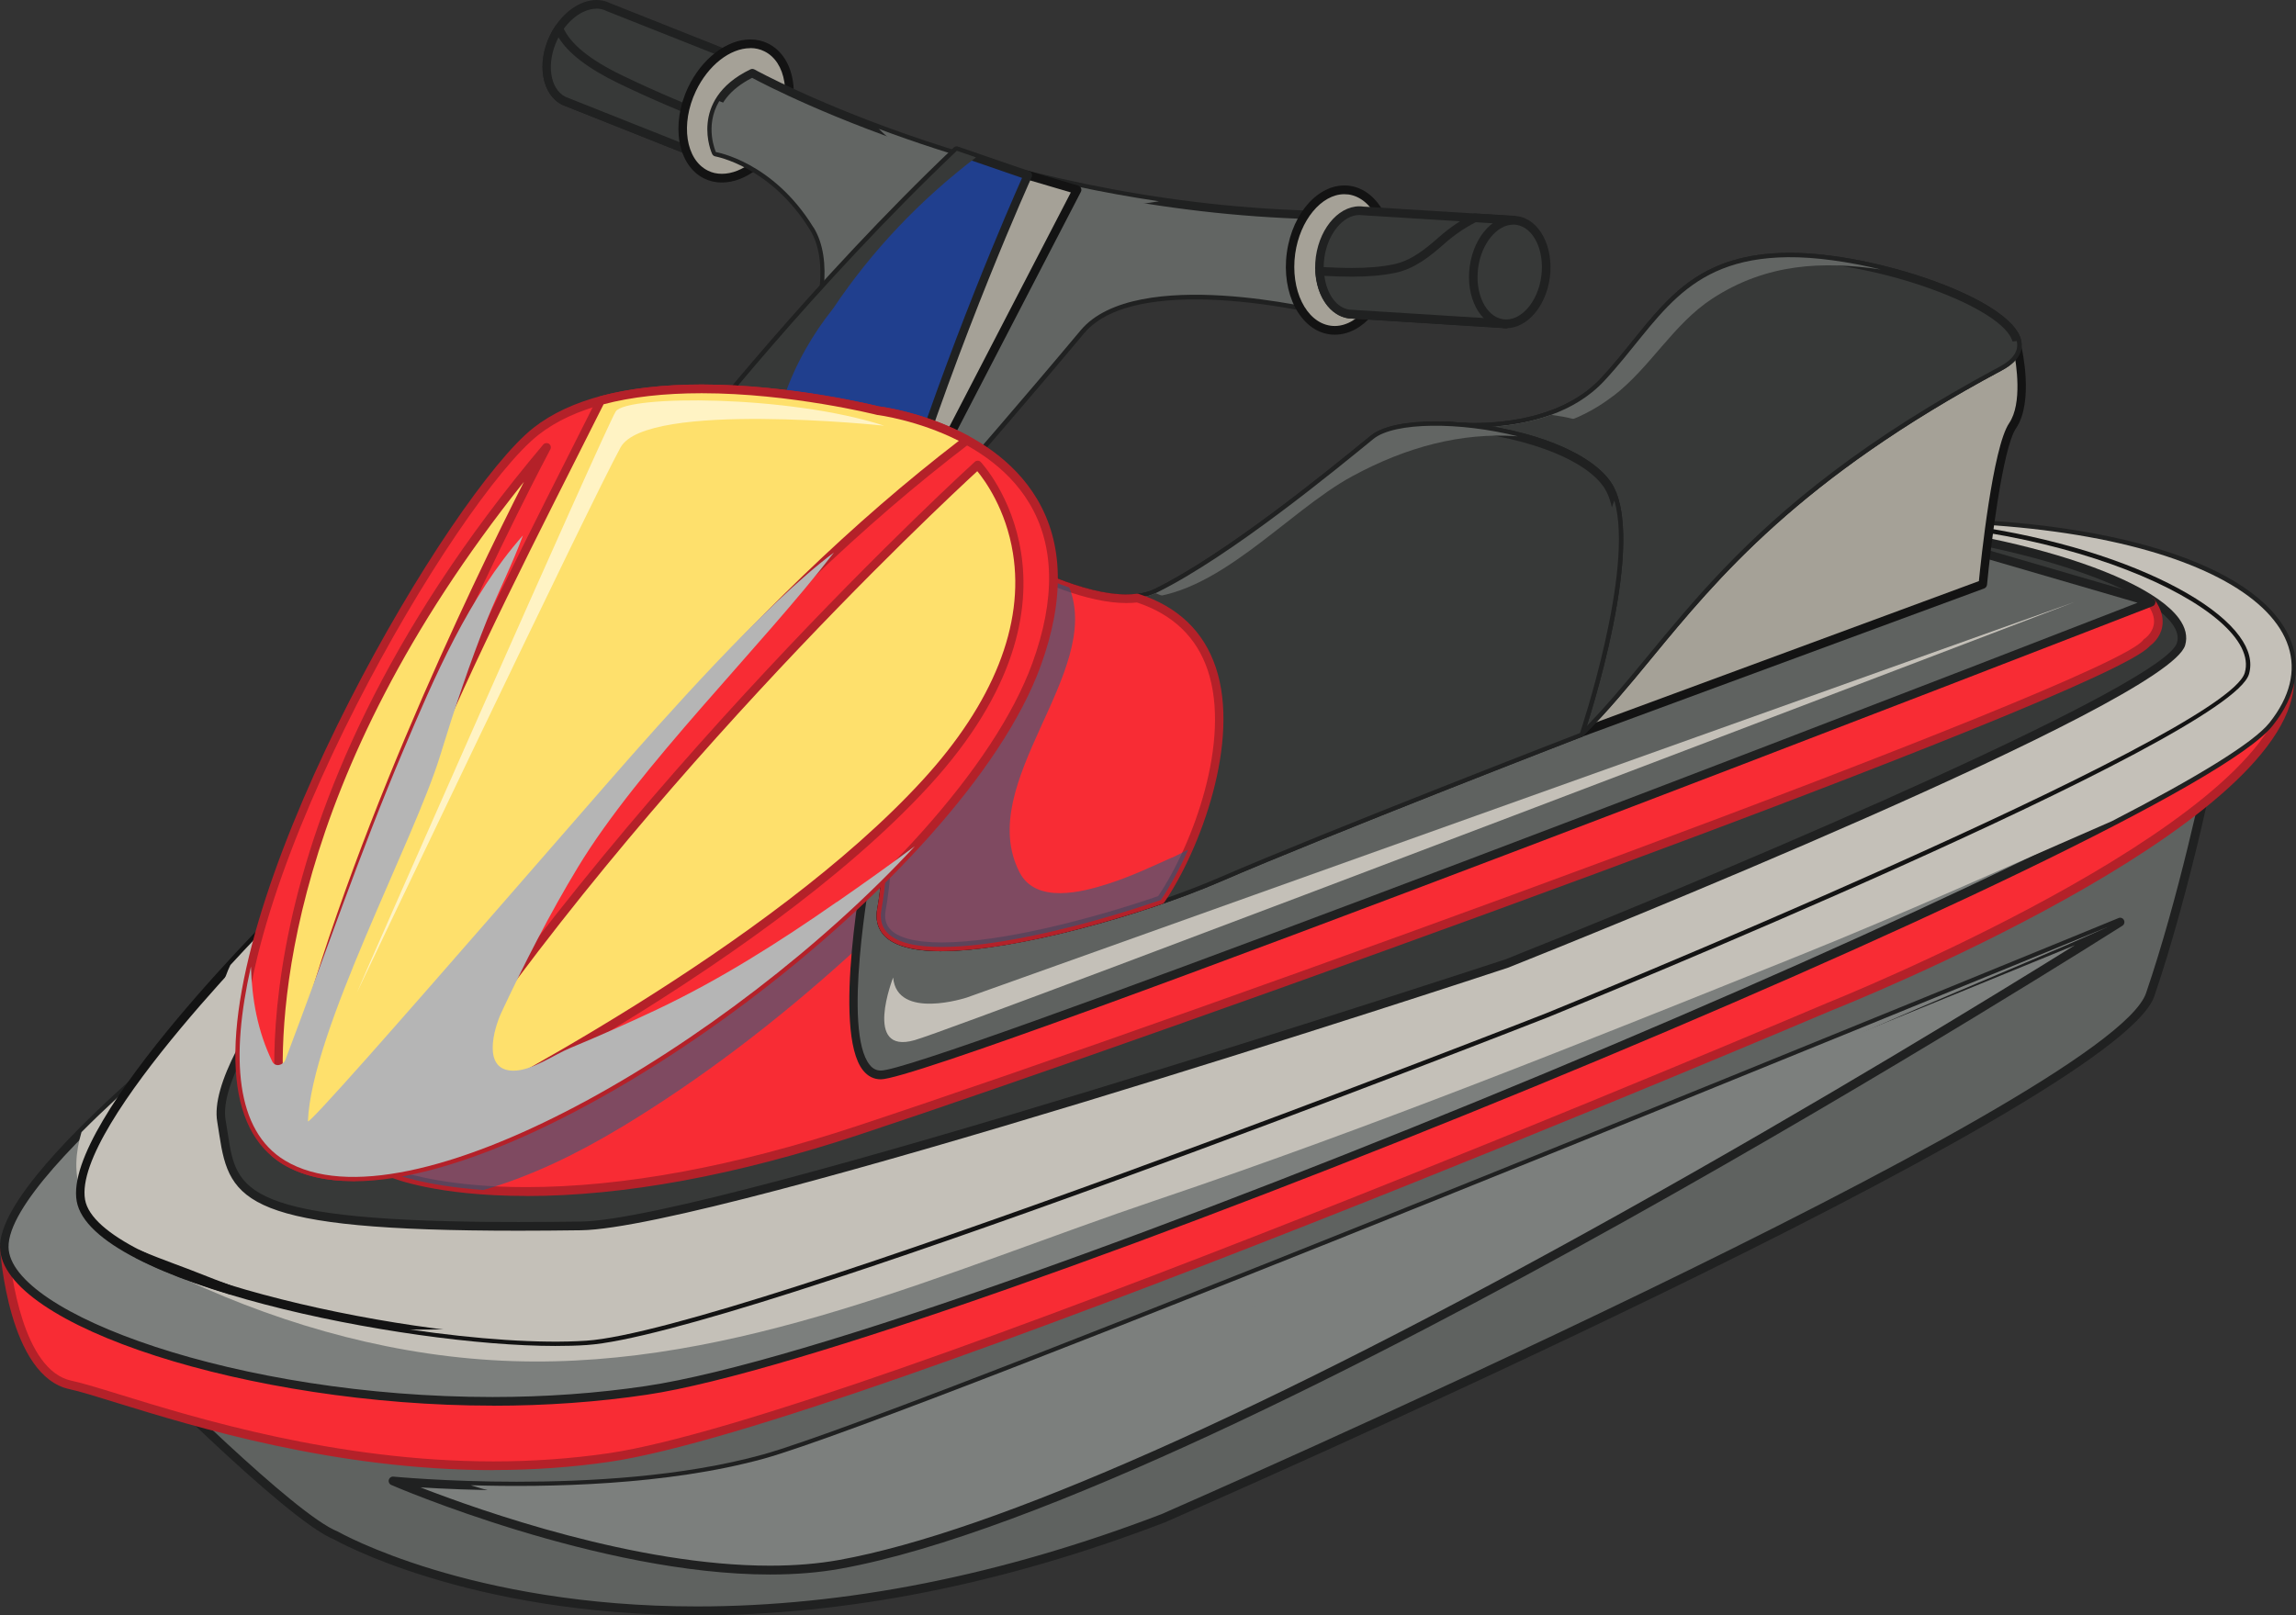 <svg width="54" height="38" viewBox="0 0 54 38" fill="none" xmlns="http://www.w3.org/2000/svg">
<rect x="0" y="0" width="54" height="38" fill="#333333" stroke="none"/>
<g clip-path="url(#clip0_46_895)">
<path d="M16.617 20.38C15.821 20.526 15.121 20.829 14.483 21.336C14.483 21.336 14.483 21.34 14.483 21.338C15.121 20.834 15.819 20.535 16.613 20.393C16.617 20.393 16.623 20.377 16.617 20.38Z" fill="#9DD338"/>
<path d="M14.306 0.166C13.884 -0.041 13.306 0.282 13.018 0.891C12.729 1.5 12.838 2.163 13.259 2.371L16.709 3.744L17.599 1.476L14.304 0.166H14.306Z" fill="#373938"/>
<path d="M16.711 3.846C16.698 3.846 16.685 3.846 16.675 3.84L13.225 2.467C12.746 2.231 12.617 1.504 12.928 0.847C13.167 0.341 13.61 0 14.03 0C14.143 0 14.25 0.024 14.348 0.074L17.635 1.38C17.661 1.391 17.68 1.41 17.691 1.434C17.702 1.46 17.702 1.489 17.691 1.513L16.801 3.781C16.786 3.82 16.747 3.844 16.707 3.844L16.711 3.846ZM14.03 0.205C13.685 0.205 13.315 0.498 13.107 0.934C12.844 1.491 12.932 2.093 13.302 2.277L16.653 3.608L17.468 1.53L14.267 0.26C14.188 0.22 14.111 0.203 14.027 0.203L14.03 0.205Z" fill="#202121"/>
<g style="mix-blend-mode:multiply">
<path d="M14.588 1.866C14.013 1.589 13.351 1.183 13.144 0.67C13.097 0.74 13.054 0.814 13.018 0.893C12.729 1.502 12.838 2.165 13.259 2.373L16.709 3.746L17.036 2.912C16.204 2.6 15.384 2.253 14.588 1.869V1.866Z" fill="#373938"/>
<path d="M16.711 3.846C16.698 3.846 16.685 3.846 16.675 3.84L13.225 2.467C12.746 2.231 12.617 1.504 12.928 0.847C12.966 0.766 13.011 0.688 13.062 0.611C13.084 0.581 13.118 0.563 13.156 0.568C13.193 0.572 13.225 0.596 13.24 0.631C13.396 1.019 13.865 1.404 14.635 1.775C15.403 2.146 16.223 2.495 17.075 2.814C17.1 2.825 17.12 2.842 17.133 2.868C17.143 2.895 17.143 2.923 17.133 2.949L16.805 3.783C16.79 3.822 16.752 3.846 16.711 3.846ZM13.135 0.88C13.124 0.899 13.116 0.917 13.107 0.936C12.844 1.493 12.932 2.096 13.302 2.279L16.653 3.611L16.904 2.969C16.082 2.657 15.288 2.318 14.543 1.958C13.835 1.615 13.362 1.253 13.135 0.878V0.88Z" fill="#202121"/>
</g>
<path d="M17.923 2.988C17.634 3.597 17.058 3.923 16.634 3.713C16.213 3.504 16.104 2.842 16.393 2.233C16.681 1.624 17.257 1.299 17.681 1.508C18.102 1.716 18.212 2.379 17.923 2.988Z" fill="#A5A197"/>
<path d="M16.91 3.879C16.797 3.879 16.69 3.855 16.591 3.805C16.118 3.571 15.99 2.847 16.302 2.187C16.542 1.681 16.985 1.34 17.405 1.34C17.518 1.34 17.625 1.364 17.723 1.412C18.194 1.646 18.325 2.371 18.012 3.03C17.773 3.536 17.33 3.877 16.91 3.877V3.879ZM17.405 1.548C17.06 1.548 16.69 1.84 16.484 2.279C16.221 2.836 16.307 3.438 16.679 3.621C16.75 3.656 16.829 3.674 16.91 3.674C17.255 3.674 17.625 3.381 17.832 2.945C18.096 2.388 18.008 1.786 17.638 1.602C17.567 1.567 17.488 1.55 17.407 1.55L17.405 1.548Z" fill="#131313"/>
<path d="M18.35 3.122C17.958 3.949 17.177 4.388 16.604 4.106C16.03 3.822 15.885 2.925 16.274 2.098C16.666 1.273 17.449 0.832 18.02 1.115C18.594 1.399 18.739 2.296 18.348 3.122H18.35Z" fill="#A5A197"/>
<path d="M16.976 4.294C16.828 4.294 16.687 4.261 16.559 4.198C15.936 3.89 15.769 2.927 16.184 2.054C16.505 1.38 17.092 0.928 17.648 0.928C17.796 0.928 17.937 0.96 18.065 1.024C18.373 1.177 18.579 1.487 18.647 1.899C18.712 2.299 18.639 2.75 18.442 3.167C18.123 3.842 17.535 4.294 16.978 4.294H16.976ZM17.648 1.133C17.169 1.133 16.653 1.539 16.366 2.144C16 2.916 16.126 3.755 16.649 4.014C16.749 4.065 16.86 4.089 16.978 4.089C17.457 4.089 17.973 3.683 18.26 3.078C18.44 2.698 18.508 2.29 18.448 1.932C18.393 1.587 18.226 1.329 17.977 1.207C17.877 1.157 17.766 1.131 17.648 1.131V1.133Z" fill="#131313"/>
<path d="M18.102 10.238C18.102 10.238 20.09 6.902 19.133 5.346C18.179 3.792 16.839 3.573 16.839 3.573C16.839 3.573 16.291 2.395 17.693 1.718C17.693 1.718 23.803 5.141 31.888 5.062C31.888 5.062 31.982 6.523 31.126 7.306C31.126 7.306 26.717 6.215 25.419 7.771C24.119 9.328 22.527 11.157 22.527 11.157L18.102 10.238Z" fill="#626563"/>
<path d="M22.527 11.262C22.527 11.262 22.515 11.262 22.508 11.262L18.083 10.343C18.051 10.336 18.023 10.314 18.01 10.284C17.997 10.253 17.999 10.218 18.017 10.19C18.036 10.157 19.962 6.889 19.05 5.407C18.132 3.914 16.837 3.683 16.825 3.68C16.792 3.674 16.765 3.654 16.75 3.624C16.743 3.611 16.602 3.298 16.643 2.895C16.679 2.521 16.884 2 17.651 1.631C17.678 1.618 17.713 1.618 17.742 1.633C17.802 1.666 23.788 4.966 31.62 4.966C31.708 4.966 31.798 4.966 31.888 4.966C31.95 4.966 31.986 5.008 31.988 5.062C31.993 5.123 32.074 6.581 31.192 7.389C31.167 7.411 31.134 7.42 31.1 7.413C31.085 7.409 29.592 7.044 28.113 7.044C26.818 7.044 25.936 7.313 25.494 7.845C24.209 9.384 22.617 11.216 22.602 11.233C22.583 11.255 22.555 11.268 22.527 11.268V11.262ZM18.26 10.166L22.491 11.043C22.741 10.755 24.169 9.107 25.342 7.703C25.825 7.125 26.758 6.83 28.113 6.83C29.467 6.83 30.814 7.127 31.096 7.193C31.744 6.56 31.791 5.49 31.789 5.165C31.734 5.165 31.676 5.165 31.618 5.165C24.096 5.165 18.265 2.141 17.689 1.831C17.171 2.096 16.884 2.458 16.84 2.91C16.814 3.174 16.878 3.392 16.91 3.484C17.182 3.545 18.348 3.879 19.217 5.294C20.099 6.73 18.616 9.533 18.258 10.168L18.26 10.166Z" fill="#202121"/>
<g style="mix-blend-mode:multiply">
<path d="M19.133 5.348C20.088 6.902 18.102 10.24 18.102 10.24L18.478 10.319C18.733 9.771 18.958 9.207 19.146 8.629C19.454 7.684 19.831 6.64 19.765 5.632C19.683 4.392 19.05 3.641 18.033 3.026C17.774 2.868 17.321 2.521 16.916 2.379C16.561 2.971 16.837 3.578 16.837 3.578C16.837 3.578 18.177 3.796 19.131 5.35L19.133 5.348Z" fill="#626563"/>
</g>
<g style="mix-blend-mode:multiply">
<path d="M27.256 4.735C24.592 4.34 22.326 3.652 20.668 3.032C21.988 4.311 23.773 4.953 25.634 4.907C26.184 4.894 26.724 4.824 27.259 4.735H27.256Z" fill="#626563"/>
</g>
<g style="mix-blend-mode:multiply">
<path d="M25.254 7.212C23.769 8.175 22.677 9.537 21.682 10.982L22.525 11.157C22.525 11.157 24.117 9.325 25.416 7.771C26.718 6.215 31.124 7.306 31.124 7.306C31.552 6.913 31.744 6.35 31.826 5.887C29.549 5.678 27.15 5.983 25.252 7.212H25.254Z" fill="#626563"/>
</g>
<path d="M32.645 6.282C32.521 7.19 31.907 7.854 31.278 7.762C30.649 7.671 30.238 6.861 30.364 5.953C30.49 5.045 31.102 4.381 31.732 4.473C32.363 4.564 32.772 5.374 32.645 6.282Z" fill="#A5A197"/>
<path d="M31.393 7.874C31.351 7.874 31.308 7.872 31.265 7.865C30.58 7.767 30.131 6.902 30.266 5.94C30.398 4.981 31.053 4.274 31.749 4.372C32.433 4.471 32.881 5.335 32.748 6.298C32.624 7.197 32.042 7.874 31.395 7.874H31.393ZM31.616 4.569C31.079 4.569 30.572 5.184 30.462 5.968C30.345 6.819 30.717 7.579 31.291 7.662C31.866 7.745 32.429 7.103 32.545 6.269C32.662 5.418 32.29 4.658 31.716 4.575C31.682 4.571 31.648 4.569 31.614 4.569H31.616Z" fill="#131313"/>
<path d="M32.059 4.962C31.594 4.896 31.141 5.383 31.049 6.053C30.957 6.723 31.259 7.321 31.723 7.387L35.421 7.618L35.59 5.18L32.059 4.962Z" fill="#373938"/>
<path d="M35.421 7.721H35.414L31.716 7.49C31.19 7.415 30.85 6.765 30.948 6.04C31.049 5.32 31.545 4.785 32.072 4.861L35.594 5.08C35.62 5.08 35.645 5.093 35.665 5.115C35.682 5.134 35.69 5.163 35.69 5.189L35.521 7.627C35.517 7.682 35.474 7.723 35.421 7.723V7.721ZM31.973 5.058C31.588 5.058 31.226 5.501 31.147 6.066C31.064 6.68 31.327 7.225 31.736 7.284L35.324 7.509L35.478 5.276L32.05 5.064C32.018 5.06 31.994 5.058 31.971 5.058H31.973Z" fill="#202121"/>
<g style="mix-blend-mode:multiply">
<path d="M33.906 5.658C33.578 5.948 33.227 6.232 32.793 6.322C32.209 6.44 31.624 6.413 31.04 6.385C31.068 6.909 31.34 7.332 31.725 7.387L35.423 7.618L35.592 5.18L34.693 5.123C34.423 5.259 34.164 5.431 33.91 5.656L33.906 5.658Z" fill="#373938"/>
<path d="M35.421 7.721H35.414L31.716 7.49C31.286 7.428 30.97 6.977 30.938 6.389C30.938 6.361 30.946 6.333 30.968 6.311C30.987 6.291 31.017 6.276 31.044 6.28C31.314 6.293 31.556 6.304 31.798 6.304C32.174 6.304 32.485 6.278 32.774 6.219C33.187 6.136 33.527 5.857 33.841 5.58C34.094 5.357 34.357 5.178 34.646 5.032C34.661 5.023 34.68 5.019 34.697 5.021L35.596 5.077C35.622 5.077 35.648 5.091 35.667 5.112C35.684 5.132 35.693 5.16 35.693 5.187L35.523 7.625C35.519 7.679 35.476 7.721 35.423 7.721H35.421ZM31.149 6.492C31.205 6.922 31.436 7.243 31.736 7.284L35.324 7.509L35.478 5.276L34.708 5.228C34.443 5.363 34.201 5.529 33.97 5.734C33.636 6.029 33.27 6.326 32.81 6.42C32.508 6.481 32.185 6.509 31.796 6.509C31.584 6.509 31.374 6.501 31.149 6.49V6.492Z" fill="#202121"/>
</g>
<path d="M36.349 6.52C36.258 7.19 35.804 7.679 35.342 7.612C34.875 7.544 34.575 6.948 34.667 6.278C34.762 5.608 35.213 5.119 35.678 5.187C36.144 5.254 36.444 5.85 36.352 6.52H36.349Z" fill="#373938"/>
<path d="M35.425 7.721C35.393 7.721 35.359 7.721 35.327 7.714C34.807 7.64 34.466 6.99 34.567 6.265C34.667 5.542 35.164 5.01 35.69 5.086C36.208 5.16 36.548 5.811 36.45 6.536C36.356 7.212 35.917 7.721 35.427 7.721H35.425ZM35.59 5.285C35.207 5.285 34.845 5.728 34.766 6.293C34.682 6.907 34.946 7.452 35.354 7.511C35.763 7.57 36.168 7.108 36.249 6.507C36.332 5.894 36.069 5.348 35.66 5.289C35.637 5.285 35.613 5.285 35.59 5.285Z" fill="#202121"/>
<path d="M22.645 5.18L24.177 4.124L25.331 4.466L21.547 11.764L21.376 8.671L22.645 5.18Z" fill="#A5A197"/>
<path d="M21.547 11.866C21.547 11.866 21.532 11.866 21.526 11.864C21.481 11.855 21.449 11.816 21.447 11.77L21.273 8.677C21.273 8.664 21.273 8.649 21.28 8.636L22.551 5.145C22.557 5.125 22.572 5.108 22.59 5.095L24.12 4.038C24.145 4.021 24.175 4.017 24.205 4.025L25.361 4.368C25.391 4.377 25.414 4.399 25.425 4.427C25.436 4.455 25.436 4.488 25.421 4.514L21.637 11.812C21.62 11.847 21.586 11.866 21.547 11.866ZM21.477 8.686L21.629 11.388L25.185 4.527L24.195 4.235L22.729 5.246L21.477 8.684V8.686Z" fill="#131313"/>
<path d="M16.36 10.29C16.36 10.29 19.152 6.73 22.504 3.547L24.177 4.123C24.177 4.123 22.51 7.795 21.181 12.034L16.36 10.288V10.29Z" fill="#203F8E"/>
<path d="M21.181 12.137C21.171 12.137 21.158 12.137 21.147 12.13L16.326 10.384C16.296 10.373 16.272 10.347 16.262 10.316C16.253 10.284 16.262 10.251 16.279 10.225C16.307 10.19 19.114 6.623 22.431 3.471C22.459 3.445 22.497 3.436 22.532 3.449L24.205 4.025C24.233 4.034 24.254 4.056 24.265 4.082C24.276 4.108 24.276 4.139 24.265 4.165C24.248 4.202 22.585 7.88 21.273 12.065C21.265 12.091 21.248 12.113 21.222 12.126C21.207 12.133 21.192 12.137 21.177 12.137H21.181ZM16.527 10.242L21.115 11.903C22.303 8.14 23.76 4.809 24.038 4.185L22.527 3.665C19.57 6.479 17.028 9.616 16.527 10.242Z" fill="#202121"/>
<g style="mix-blend-mode:screen">
<path d="M18.438 9.347C18.712 8.548 19.118 7.856 19.593 7.26C20.503 5.9 21.639 4.704 22.955 3.702L22.504 3.547C19.155 6.728 16.36 10.29 16.36 10.29L18.17 9.98C18.254 9.766 18.344 9.557 18.438 9.349V9.347Z" fill="#373938"/>
</g>
<path d="M2.789 31.624C2.789 31.624 6.76 35.673 7.907 36.127C7.907 36.127 15.228 40.368 27.355 35.717C27.355 35.717 49.686 25.981 50.57 23.399C51.454 20.814 52.098 17.518 52.098 17.518L2.789 31.624Z" fill="#5F6260"/>
<path d="M16.392 38C10.997 38 7.89 36.236 7.858 36.217C6.717 35.767 2.88 31.864 2.718 31.698C2.692 31.672 2.681 31.635 2.692 31.6C2.701 31.565 2.728 31.536 2.763 31.528L52.074 17.422C52.108 17.413 52.145 17.422 52.17 17.446C52.196 17.47 52.207 17.507 52.2 17.542C52.194 17.575 51.543 20.875 50.668 23.436C49.78 26.031 28.312 35.415 27.398 35.815C23.613 37.267 19.91 38.002 16.394 38.002L16.392 38ZM2.981 31.676C3.657 32.359 6.94 35.636 7.944 36.031C7.986 36.055 11.055 37.793 16.39 37.793C19.883 37.793 23.559 37.061 27.319 35.621C27.537 35.525 49.613 25.876 50.473 23.364C51.233 21.144 51.824 18.36 51.965 17.662L2.981 31.676Z" fill="#202121"/>
<path d="M2.519 29.059L0.101 29.34C0.101 29.34 0.287 32.292 1.658 32.582C3.03 32.872 8.476 35.154 14.329 34.289C20.182 33.425 43.024 23.682 43.024 23.682C43.024 23.682 53.628 19.463 53.85 16.09L2.519 29.059Z" fill="#F82C34"/>
<path d="M11.605 34.586C7.873 34.586 4.549 33.558 2.763 33.008C2.27 32.855 1.883 32.735 1.637 32.682C0.207 32.379 0.008 29.471 -0 29.347C-0.004 29.292 0.036 29.244 0.09 29.238L2.508 28.956L53.827 15.992C53.859 15.983 53.891 15.992 53.916 16.014C53.94 16.036 53.955 16.066 53.953 16.099C53.728 19.498 43.497 23.606 43.062 23.778C42.836 23.874 20.143 33.534 14.346 34.389C13.469 34.518 12.549 34.584 11.609 34.584L11.605 34.586ZM0.21 29.432C0.257 29.936 0.535 32.239 1.68 32.482C1.934 32.536 2.326 32.656 2.822 32.809C4.599 33.357 7.903 34.379 11.605 34.381C12.534 34.381 13.445 34.315 14.314 34.189C20.088 33.337 42.756 23.687 42.983 23.591C43.09 23.549 53.234 19.476 53.732 16.228L2.542 29.159L0.21 29.432Z" fill="#B42129"/>
<path d="M7.32 22.113C7.32 22.113 0.068 27.371 0.1 29.34C0.132 31.309 8.014 33.776 15.204 32.709C22.394 31.639 51.4 19.485 53.373 17.007C55.346 14.529 51.639 12.176 44.361 12.294C37.083 12.412 7.318 22.113 7.318 22.113H7.32Z" fill="#7C7F7D"/>
<path d="M11.585 33.069C5.876 33.069 0.03 31.187 -0 29.343C-0.032 27.341 6.963 22.246 7.261 22.03C7.269 22.023 7.278 22.019 7.288 22.015C7.363 21.991 14.828 19.561 23.084 17.149C30.708 14.92 40.591 12.253 44.361 12.191C44.537 12.189 44.712 12.187 44.883 12.187C49.604 12.187 53.032 13.252 53.833 14.966C54.145 15.638 54.015 16.365 53.45 17.073C51.329 19.738 22.029 31.798 15.219 32.811C14.061 32.984 12.839 33.071 11.585 33.071V33.069ZM7.365 22.207C7.023 22.456 0.171 27.483 0.201 29.34C0.226 30.895 5.591 32.866 11.585 32.866C12.829 32.866 14.042 32.779 15.189 32.608C22.662 31.497 51.406 19.314 53.293 16.944C53.811 16.293 53.931 15.658 53.649 15.056C52.893 13.44 49.452 12.395 44.881 12.395C44.71 12.395 44.537 12.395 44.363 12.399C37.248 12.515 8.174 21.945 7.365 22.209V22.207Z" fill="#202121"/>
<g style="mix-blend-mode:multiply">
<path d="M1.913 28.066C2.328 29.157 3.4 29.65 4.376 30.107C6.777 31.224 9.401 31.934 12.048 32.021C17.338 32.198 22.279 29.893 27.199 28.232C32.307 26.507 37.325 24.488 42.329 22.475C44.802 21.48 47.227 20.38 49.673 19.317C51.655 18.295 52.998 17.476 53.373 17.007C55.346 14.529 51.64 12.176 44.362 12.294C37.084 12.412 7.319 22.113 7.319 22.113C7.319 22.113 4.055 24.479 1.917 26.634C1.774 27.118 1.738 27.609 1.911 28.066H1.913Z" fill="#C4C0B8"/>
</g>
<path d="M6.961 21.1C6.961 21.1 1.569 26.359 1.903 28.242C2.236 30.126 10.246 31.774 13.79 31.541C17.332 31.305 36.354 23.842 36.354 23.842C36.354 23.842 52.357 17.332 52.795 15.828C53.236 14.324 48.291 12.05 42.746 12.29L6.961 21.1Z" fill="#C4C0B8"/>
<path d="M13.056 31.665C9.506 31.665 2.149 30.194 1.804 28.26C1.464 26.346 6.67 21.242 6.891 21.026C6.904 21.013 6.919 21.004 6.936 21L42.72 12.189C43.009 12.174 43.285 12.17 43.559 12.17C47.925 12.17 51.687 13.621 52.671 14.968C52.9 15.28 52.975 15.579 52.894 15.859C52.444 17.393 37.047 23.671 36.392 23.938C35.613 24.243 17.315 31.41 13.799 31.643C13.572 31.659 13.323 31.665 13.058 31.665H13.056ZM7.011 21.194C6.658 21.543 1.691 26.472 2.001 28.225C2.292 29.862 9.206 31.46 13.054 31.46C13.315 31.46 13.559 31.453 13.781 31.438C17.267 31.207 36.125 23.822 36.315 23.746C40.754 21.94 52.348 16.994 52.697 15.8C52.759 15.586 52.697 15.348 52.506 15.09C51.548 13.778 47.724 12.375 43.557 12.375C43.287 12.375 43.014 12.381 42.746 12.392L7.011 21.194Z" fill="#131313"/>
<g style="mix-blend-mode:multiply">
<path d="M42.746 12.29L6.961 21.1C6.961 21.1 6.28 21.766 5.418 22.704C5.236 23.032 3.252 28.367 6.623 28.932C8.538 29.253 10.644 29.563 12.574 29.476C13.65 29.426 14.71 29.268 15.775 29.133C16.888 28.991 19.405 28.511 19.259 28.659C18.765 29.159 18.136 29.299 17.511 29.559C16.689 29.897 15.859 30.209 15.007 30.458C13.276 30.962 11.525 31.309 9.715 31.279C9.689 31.279 9.664 31.277 9.636 31.277C11.207 31.508 12.707 31.613 13.79 31.541C17.331 31.305 36.353 23.842 36.353 23.842C36.353 23.842 52.356 17.332 52.795 15.828C53.236 14.324 48.29 12.05 42.746 12.29Z" fill="#C4C0B8"/>
</g>
<g style="mix-blend-mode:multiply">
<path d="M5.431 30.351C5.16 30.251 4.888 30.146 4.616 30.039C4.169 29.86 3.696 29.705 3.253 29.509C3.846 29.814 4.595 30.098 5.431 30.353V30.351Z" fill="#C4C0B8"/>
<path d="M5.431 30.454C5.431 30.454 5.412 30.454 5.403 30.449C4.52 30.181 3.781 29.895 3.208 29.598C3.159 29.574 3.139 29.513 3.163 29.463C3.186 29.413 3.244 29.391 3.293 29.413C3.561 29.53 3.841 29.635 4.115 29.738C4.297 29.805 4.477 29.873 4.654 29.943C4.926 30.052 5.196 30.155 5.468 30.255C5.519 30.275 5.547 30.331 5.53 30.384C5.515 30.427 5.476 30.454 5.433 30.454H5.431Z" fill="#131313"/>
</g>
<path d="M9.033 20.203C9.033 20.203 4.909 24.682 5.208 26.374C5.51 28.066 5.031 28.963 13.668 28.838C16.856 28.793 35.44 22.665 35.44 22.665C35.44 22.665 50.901 16.501 51.297 15.149C51.693 13.798 46.163 12.072 41.181 12.288L9.033 20.203Z" fill="#373938"/>
<path d="M12.198 28.954C5.773 28.954 5.399 28.269 5.161 26.717C5.144 26.612 5.129 26.505 5.11 26.393C4.804 24.671 8.791 20.319 8.96 20.135C8.973 20.12 8.99 20.111 9.009 20.107L41.16 12.189C41.462 12.174 41.755 12.168 42.046 12.168C45.951 12.168 50.336 13.305 51.248 14.551C51.404 14.765 51.453 14.977 51.393 15.18C50.995 16.54 37.062 22.13 35.476 22.763C34.712 23.017 16.837 28.899 13.668 28.943C13.143 28.95 12.655 28.954 12.198 28.954ZM9.086 20.297C8.774 20.639 5.031 24.793 5.307 26.356C5.326 26.47 5.343 26.579 5.36 26.684C5.564 28.015 5.675 28.749 12.198 28.749C12.655 28.749 13.143 28.744 13.666 28.738C16.803 28.694 35.224 22.63 35.408 22.569C41.599 20.1 50.92 16.077 51.201 15.121C51.241 14.981 51.205 14.835 51.087 14.674C50.31 13.608 46.191 12.373 42.046 12.373C41.755 12.373 41.468 12.379 41.188 12.39L9.086 20.297Z" fill="#202121"/>
<path d="M9.938 23.842L9.24 27.607C9.24 27.607 12.718 29.061 20.18 26.592C27.642 24.123 49.731 16.173 50.484 15.123C50.484 15.123 51.025 14.78 50.591 14.165L24.774 23.763C24.774 23.763 21.064 25.346 21.95 21.919C22.902 18.238 23.595 17.214 23.595 17.214L9.936 23.844L9.938 23.842Z" fill="#F82C34"/>
<path d="M12.373 28.136C10.263 28.136 9.247 27.721 9.204 27.703C9.159 27.686 9.133 27.638 9.144 27.59L9.842 23.824C9.848 23.791 9.867 23.765 9.897 23.75L23.557 17.12C23.597 17.101 23.647 17.112 23.677 17.147C23.706 17.182 23.709 17.234 23.683 17.271C23.677 17.282 22.985 18.334 22.052 21.945C21.849 22.726 21.877 23.296 22.134 23.637C22.328 23.896 22.664 24.027 23.133 24.027C23.895 24.027 24.732 23.674 24.74 23.671L50.561 14.071C50.602 14.056 50.651 14.071 50.677 14.108C50.833 14.331 50.893 14.547 50.852 14.754C50.803 15.01 50.612 15.162 50.557 15.202C49.564 16.365 26.972 24.457 20.214 26.693C17.317 27.651 14.678 28.138 12.375 28.138L12.373 28.136ZM9.356 27.54C9.628 27.633 10.627 27.928 12.371 27.928C14.652 27.928 17.27 27.446 20.15 26.492C28.247 23.813 49.701 16.038 50.405 15.058C50.413 15.047 50.422 15.038 50.433 15.031C50.433 15.031 50.612 14.914 50.653 14.704C50.679 14.575 50.645 14.433 50.552 14.285L24.811 23.857C24.779 23.87 23.931 24.228 23.129 24.228C22.596 24.228 22.206 24.071 21.971 23.756C21.676 23.364 21.635 22.735 21.855 21.888C22.542 19.231 23.092 17.957 23.351 17.441L10.028 23.909L9.354 27.537L9.356 27.54Z" fill="#B42129"/>
<g style="mix-blend-mode:multiply" opacity="0.5">
<path d="M14.609 26.522C16.499 25.381 18.267 24.021 19.91 22.538C20.79 21.744 21.646 20.917 22.476 20.056C23.148 17.874 23.597 17.21 23.597 17.21L9.938 23.84L9.24 27.605C9.24 27.605 9.938 27.895 11.37 27.996C12.508 27.668 13.601 27.129 14.607 26.522H14.609Z" fill="#06688E"/>
</g>
<path d="M50.593 14.163L45.596 12.707L20.451 20.129C20.451 20.129 19.448 25.287 20.719 25.287C21.99 25.287 50.595 14.163 50.595 14.163H50.593Z" fill="#5F6260"/>
<path d="M20.717 25.392C20.552 25.392 20.411 25.322 20.299 25.182C19.557 24.259 20.319 20.279 20.353 20.111C20.359 20.074 20.387 20.043 20.424 20.032L45.568 12.611C45.585 12.606 45.607 12.606 45.624 12.611L50.621 14.067C50.663 14.078 50.691 14.117 50.694 14.161C50.694 14.204 50.67 14.246 50.629 14.261C49.461 14.715 21.992 25.392 20.717 25.392ZM20.537 20.212C20.443 20.722 19.816 24.259 20.454 25.051C20.526 25.143 20.614 25.186 20.717 25.186C21.699 25.186 40.312 18.05 50.274 14.18L45.596 12.816L20.539 20.212H20.537Z" fill="#202121"/>
<path d="M45.059 8.173H47.445C47.445 8.173 47.739 9.424 47.334 10.017C46.93 10.611 46.634 13.748 46.634 13.748L37.161 17.243L38.077 10.823L45.059 8.173Z" fill="#A5A197"/>
<path d="M37.16 17.345C37.137 17.345 37.115 17.337 37.096 17.321C37.069 17.299 37.056 17.262 37.06 17.227L37.976 10.808C37.98 10.771 38.006 10.74 38.04 10.727L45.023 8.077C45.033 8.072 45.046 8.07 45.057 8.07H47.443C47.49 8.07 47.531 8.103 47.541 8.149C47.554 8.201 47.839 9.452 47.415 10.076C47.096 10.546 46.816 12.892 46.733 13.757C46.728 13.796 46.703 13.831 46.666 13.844L37.193 17.339C37.182 17.343 37.169 17.345 37.158 17.345H37.16ZM38.168 10.897L37.285 17.088L46.542 13.671C46.587 13.207 46.867 10.524 47.253 9.956C47.571 9.489 47.419 8.55 47.366 8.273H45.081L38.17 10.895L38.168 10.897Z" fill="#131313"/>
<path d="M33.685 11.196L34.049 10.024C34.049 10.024 36.446 10.345 37.732 8.963C39.018 7.581 39.578 6.079 42.048 6.053C44.518 6.027 48.789 7.688 47.034 8.625C40.644 12.041 39.399 15.025 37.16 17.243L33.685 11.196Z" fill="#373938"/>
<path d="M37.16 17.345C37.16 17.345 37.152 17.345 37.148 17.345C37.118 17.341 37.09 17.323 37.075 17.295L33.599 11.248C33.584 11.225 33.582 11.194 33.591 11.166L33.955 9.993C33.97 9.945 34.015 9.917 34.064 9.921C34.066 9.921 34.304 9.952 34.663 9.952C35.414 9.952 36.803 9.814 37.661 8.889C37.929 8.601 38.166 8.306 38.395 8.022C39.283 6.92 40.049 5.968 42.048 5.948H42.106C44.098 5.948 47.3 7.027 47.533 7.996C47.58 8.188 47.539 8.47 47.081 8.714C42.328 11.255 40.398 13.597 38.849 15.479C38.312 16.132 37.802 16.749 37.233 17.315C37.214 17.334 37.188 17.343 37.163 17.343L37.16 17.345ZM33.794 11.183L37.182 17.077C37.708 16.544 38.188 15.961 38.693 15.348C40.255 13.453 42.198 11.094 46.987 8.533C47.4 8.312 47.351 8.112 47.336 8.046C47.139 7.234 44.158 6.156 42.104 6.156H42.048C40.144 6.175 39.405 7.092 38.549 8.155C38.318 8.443 38.078 8.74 37.804 9.033C36.893 10.013 35.442 10.159 34.659 10.159C34.411 10.159 34.22 10.146 34.117 10.135L33.792 11.183H33.794Z" fill="#202121"/>
<path d="M33.685 11.196L34.049 10.024C34.049 10.024 36.446 10.345 37.732 8.963C39.018 7.581 39.578 6.079 42.048 6.053C44.518 6.027 48.789 7.688 47.034 8.625C40.644 12.041 39.399 15.025 37.16 17.243L33.685 11.196Z" fill="#373938"/>
<path d="M37.16 17.345C37.16 17.345 37.152 17.345 37.148 17.345C37.118 17.341 37.09 17.323 37.075 17.295L33.599 11.248C33.584 11.225 33.582 11.194 33.591 11.166L33.955 9.993C33.97 9.945 34.015 9.917 34.064 9.921C34.066 9.921 34.304 9.952 34.663 9.952C35.414 9.952 36.803 9.814 37.661 8.889C37.929 8.601 38.166 8.306 38.395 8.022C39.283 6.92 40.049 5.968 42.048 5.948H42.106C44.098 5.948 47.3 7.027 47.533 7.996C47.58 8.188 47.539 8.47 47.081 8.714C42.328 11.255 40.398 13.597 38.849 15.479C38.312 16.132 37.802 16.749 37.233 17.315C37.214 17.334 37.188 17.343 37.163 17.343L37.16 17.345ZM33.794 11.183L37.182 17.077C37.708 16.544 38.188 15.961 38.693 15.348C40.255 13.453 42.198 11.094 46.987 8.533C47.4 8.312 47.351 8.112 47.336 8.046C47.139 7.234 44.158 6.156 42.104 6.156H42.048C40.144 6.175 39.405 7.092 38.549 8.155C38.318 8.443 38.078 8.74 37.804 9.033C36.893 10.013 35.442 10.159 34.659 10.159C34.411 10.159 34.22 10.146 34.117 10.135L33.792 11.183H33.794Z" fill="#202121"/>
<g style="mix-blend-mode:screen">
<path d="M37.94 9.319C38.811 8.651 39.35 7.629 40.266 7.029C41.552 6.189 42.879 6.141 44.231 6.339C43.474 6.156 42.697 6.044 42.046 6.051C39.577 6.077 39.018 7.579 37.73 8.961C37.02 9.725 35.971 9.967 35.175 10.033C36.11 10.244 37.099 9.961 37.938 9.317L37.94 9.319Z" fill="#626563"/>
</g>
<g style="mix-blend-mode:multiply">
<path d="M43.604 9.218C42.607 9.904 41.413 11.115 40.105 11.05C38.875 10.989 37.957 10.017 36.76 9.803C36.67 9.788 36.578 9.773 36.484 9.76C35.303 10.19 34.047 10.024 34.047 10.024L33.683 11.196L37.158 17.243C39.397 15.025 40.642 12.041 47.032 8.625C47.368 8.446 47.482 8.24 47.432 8.024C46.084 8.138 44.725 8.448 43.604 9.218Z" fill="#373938"/>
</g>
<path d="M21.149 11.6C21.149 11.6 25.459 14.802 27.206 13.944C28.952 13.086 31.475 11.002 32.301 10.329C33.127 9.655 36.889 10.109 37.794 11.388C38.697 12.667 37.163 17.245 37.163 17.245C37.163 17.245 31.265 19.526 28.667 20.65C26.069 21.774 20.383 23.257 20.736 21.386C21.09 19.515 21.152 11.6 21.152 11.6H21.149Z" fill="#373938"/>
<path d="M22.146 22.379C21.447 22.379 20.98 22.242 20.762 21.973C20.631 21.812 20.588 21.609 20.634 21.366C20.982 19.526 21.047 11.678 21.049 11.6C21.049 11.561 21.07 11.526 21.104 11.508C21.139 11.491 21.179 11.495 21.209 11.517C21.243 11.541 24.556 13.988 26.491 13.988C26.752 13.988 26.979 13.942 27.163 13.853C28.825 13.034 31.224 11.078 32.127 10.34L32.239 10.249C32.502 10.033 33.041 9.915 33.756 9.915C35.29 9.915 37.25 10.443 37.875 11.327C38.8 12.635 37.321 17.088 37.257 17.276C37.248 17.304 37.225 17.328 37.197 17.339C37.139 17.361 31.271 19.631 28.703 20.742C26.887 21.528 23.863 22.377 22.146 22.377V22.379ZM21.248 11.796C21.235 13.056 21.156 19.688 20.832 21.403C20.798 21.585 20.826 21.727 20.918 21.84C21.094 22.058 21.519 22.172 22.146 22.172C23.837 22.172 26.826 21.331 28.624 20.552C31.074 19.491 36.529 17.376 37.079 17.162C37.235 16.684 38.526 12.602 37.71 11.445C37.13 10.624 35.205 10.118 33.754 10.118C33.094 10.118 32.587 10.223 32.363 10.406L32.251 10.498C31.344 11.238 28.932 13.207 27.248 14.034C27.036 14.139 26.782 14.191 26.488 14.191C24.714 14.191 21.943 12.294 21.248 11.796Z" fill="#202121"/>
<path d="M21.149 11.6C21.149 11.6 25.459 14.802 27.206 13.944C28.952 13.086 31.475 11.002 32.301 10.329C33.127 9.655 36.889 10.109 37.794 11.388C38.697 12.667 37.163 17.245 37.163 17.245C37.163 17.245 31.265 19.526 28.667 20.65C26.069 21.774 20.383 23.257 20.736 21.386C21.09 19.515 21.152 11.6 21.152 11.6H21.149Z" fill="#373938"/>
<path d="M22.146 22.379C21.447 22.379 20.98 22.242 20.762 21.973C20.631 21.812 20.588 21.609 20.634 21.366C20.982 19.526 21.047 11.678 21.049 11.6C21.049 11.561 21.07 11.526 21.104 11.508C21.139 11.491 21.179 11.495 21.209 11.517C21.243 11.541 24.556 13.988 26.491 13.988C26.752 13.988 26.979 13.942 27.163 13.853C28.825 13.034 31.224 11.078 32.127 10.34L32.239 10.249C32.502 10.033 33.041 9.915 33.756 9.915C35.29 9.915 37.25 10.443 37.875 11.327C38.8 12.635 37.321 17.088 37.257 17.276C37.248 17.304 37.225 17.328 37.197 17.339C37.139 17.361 31.271 19.631 28.703 20.742C26.887 21.528 23.863 22.377 22.146 22.377V22.379ZM21.248 11.796C21.235 13.056 21.156 19.688 20.832 21.403C20.798 21.585 20.826 21.727 20.918 21.84C21.094 22.058 21.519 22.172 22.146 22.172C23.837 22.172 26.826 21.331 28.624 20.552C31.074 19.491 36.529 17.376 37.079 17.162C37.235 16.684 38.526 12.602 37.71 11.445C37.13 10.624 35.205 10.118 33.754 10.118C33.094 10.118 32.587 10.223 32.363 10.406L32.251 10.498C31.344 11.238 28.932 13.207 27.248 14.034C27.036 14.139 26.782 14.191 26.488 14.191C24.714 14.191 21.943 12.294 21.248 11.796Z" fill="#202121"/>
<g style="mix-blend-mode:screen">
<path d="M31.802 11.205C33.073 10.515 34.37 10.168 35.695 10.264C34.34 9.923 32.795 9.923 32.301 10.327C31.475 11 28.952 13.084 27.205 13.942C27.073 14.008 26.921 14.047 26.76 14.069C28.594 14.082 30.265 12.037 31.802 11.205Z" fill="#626563"/>
</g>
<g style="mix-blend-mode:multiply">
<path d="M32.739 16.038C31.793 16.468 30.561 17.051 29.666 16.188C29.05 15.597 28.701 14.761 27.944 14.316C27.697 14.169 27.439 14.053 27.175 13.955C25.41 14.765 21.149 11.6 21.149 11.6C21.149 11.6 21.087 19.515 20.734 21.386C20.381 23.257 26.067 21.774 28.665 20.65C31.263 19.526 37.16 17.245 37.16 17.245C37.16 17.245 38.451 13.399 37.967 11.775C37.214 14.073 34.95 15.038 32.739 16.04V16.038Z" fill="#373938"/>
</g>
<path d="M26.752 14.071C24.813 14.32 21.149 11.598 21.149 11.598C21.149 11.598 21.087 19.513 20.734 21.384C20.434 22.971 24.481 22.143 27.304 21.17C28.395 19.568 30.002 15.121 26.752 14.071Z" fill="#F82C34"/>
<path d="M22.146 22.377C21.447 22.377 20.98 22.239 20.762 21.971C20.631 21.809 20.588 21.606 20.634 21.364C20.982 19.524 21.047 11.676 21.049 11.598C21.049 11.559 21.07 11.524 21.104 11.506C21.139 11.489 21.179 11.493 21.209 11.515C21.243 11.539 24.556 13.984 26.488 13.984C26.576 13.984 26.66 13.979 26.739 13.968C26.754 13.966 26.767 13.968 26.782 13.973C27.702 14.27 28.312 14.852 28.596 15.706C29.174 17.437 28.237 19.978 27.385 21.227C27.372 21.244 27.355 21.259 27.334 21.266C25.778 21.803 23.599 22.377 22.144 22.377H22.146ZM21.248 11.796C21.235 13.056 21.156 19.688 20.832 21.403C20.798 21.585 20.826 21.726 20.918 21.84C21.094 22.058 21.519 22.172 22.146 22.172C23.565 22.172 25.701 21.611 27.24 21.082C28.061 19.858 28.958 17.424 28.406 15.771C28.145 14.99 27.584 14.453 26.741 14.174C26.662 14.182 26.576 14.187 26.488 14.187C24.714 14.187 21.945 12.292 21.25 11.794L21.248 11.796Z" fill="#B42129"/>
<g style="mix-blend-mode:multiply" opacity="0.5">
<path d="M27.558 20.177C27.073 20.395 26.585 20.624 26.076 20.788C25.463 20.986 24.364 21.279 23.976 20.517C22.91 18.422 25.949 15.833 25.149 13.822C23.276 13.183 21.147 11.602 21.147 11.602C21.147 11.602 21.085 19.517 20.732 21.388C20.432 22.975 24.479 22.148 27.302 21.174C27.509 20.869 27.736 20.458 27.946 19.989C27.8 20.061 27.666 20.133 27.558 20.181V20.177Z" fill="#06688E"/>
</g>
<path d="M20.644 9.662C20.644 9.662 15.048 8.232 12.609 10.146C10.169 12.058 2.93 25.027 6.702 27.302C10.477 29.576 22.337 21.255 24.379 15.632C26.3 10.334 20.642 9.662 20.642 9.662H20.644Z" fill="#F82C34"/>
<path d="M8.312 27.788C7.65 27.788 7.092 27.653 6.653 27.389C5.981 26.983 5.609 26.236 5.545 25.169C5.275 20.657 10.603 11.589 12.549 10.063C13.409 9.389 14.74 9.046 16.501 9.046C18.624 9.046 20.648 9.557 20.67 9.561C20.764 9.572 23.281 9.891 24.383 11.727C25.012 12.774 25.044 14.102 24.475 15.669C22.666 20.652 13.15 27.791 8.314 27.791L8.312 27.788ZM16.499 9.251C14.783 9.251 13.495 9.579 12.668 10.227C10.747 11.735 5.476 20.698 5.744 25.156C5.803 26.151 6.144 26.843 6.754 27.212C7.162 27.459 7.685 27.583 8.309 27.583C13.088 27.583 22.493 20.526 24.282 15.597C24.828 14.091 24.804 12.827 24.207 11.836C23.157 10.085 20.655 9.768 20.629 9.764C20.597 9.758 18.594 9.251 16.497 9.251H16.499Z" fill="#B42129"/>
<path d="M8.32 27.684C10.075 23.931 12.598 20.626 15.286 17.513C17.55 14.892 20.002 12.443 22.741 10.356C21.699 9.788 20.646 9.662 20.646 9.662C20.646 9.662 16.835 8.69 14.132 9.426C12.497 12.689 10.742 16.042 9.422 19.463C8.418 22.065 7.081 24.385 6.45 27.112C6.529 27.179 6.612 27.245 6.707 27.299C7.145 27.564 7.695 27.684 8.322 27.681L8.32 27.684Z" fill="#FEE06C"/>
<path d="M8.311 27.786C7.648 27.786 7.09 27.653 6.653 27.389C6.561 27.332 6.471 27.267 6.383 27.19C6.356 27.164 6.343 27.127 6.351 27.088C6.771 25.28 7.511 23.617 8.228 22.008C8.6 21.172 8.986 20.308 9.328 19.424C10.466 16.472 11.934 13.558 13.355 10.742C13.586 10.286 13.816 9.83 14.042 9.378C14.055 9.352 14.079 9.332 14.107 9.325C14.787 9.14 15.594 9.046 16.508 9.046C18.628 9.046 20.651 9.555 20.67 9.561C20.702 9.563 21.742 9.694 22.788 10.264C22.818 10.281 22.838 10.312 22.842 10.347C22.844 10.382 22.829 10.417 22.801 10.437C20.304 12.34 17.871 14.676 15.361 17.581C13.122 20.174 10.308 23.671 8.41 27.727C8.393 27.762 8.359 27.786 8.32 27.786H8.311ZM6.559 27.075C6.623 27.127 6.687 27.173 6.754 27.212C7.147 27.45 7.652 27.572 8.256 27.581C10.162 23.527 12.972 20.037 15.209 17.446C17.684 14.582 20.088 12.266 22.551 10.371C21.584 9.882 20.642 9.762 20.631 9.762C20.599 9.755 18.598 9.251 16.503 9.251C15.626 9.251 14.851 9.338 14.196 9.511C13.976 9.952 13.753 10.393 13.529 10.836C12.11 13.65 10.644 16.557 9.51 19.498C9.167 20.388 8.78 21.255 8.408 22.093C7.669 23.746 6.974 25.309 6.559 27.072V27.075Z" fill="#B42129"/>
<path d="M9.24 34.839C9.24 34.839 14.297 35.335 17.976 34.313C21.654 33.291 49.863 21.689 49.863 21.689C49.863 21.689 28.678 35.188 19.756 36.802C15.512 37.57 9.24 34.839 9.24 34.839Z" fill="#7C7F7D"/>
<path d="M18.11 37.042C14.087 37.042 9.249 34.957 9.202 34.935C9.157 34.916 9.131 34.865 9.144 34.815C9.157 34.767 9.2 34.734 9.251 34.739C9.264 34.739 10.492 34.859 12.151 34.859C13.809 34.859 16.037 34.748 17.95 34.217C21.579 33.211 49.544 21.713 49.827 21.598C49.874 21.578 49.93 21.598 49.953 21.646C49.977 21.694 49.962 21.75 49.917 21.779C49.863 21.812 44.545 25.195 38.205 28.734C32.348 31.999 24.398 36.07 19.775 36.904C19.27 36.996 18.71 37.042 18.11 37.042ZM9.889 34.992C11.31 35.544 14.967 36.834 18.11 36.834C18.697 36.834 19.245 36.788 19.739 36.699C23.377 36.042 29.728 33.224 38.106 28.55C42.814 25.924 46.957 23.383 48.798 22.237C43.548 24.39 21.226 33.516 18.001 34.413C16.067 34.95 13.751 35.062 12.148 35.062C11.213 35.062 10.411 35.025 9.886 34.992H9.889Z" fill="#202121"/>
<g style="mix-blend-mode:multiply">
<path d="M14.945 35.428C16.668 35.409 18.38 35.223 20.026 34.682C21.875 34.077 23.623 33.222 25.423 32.486C27.396 31.678 29.345 30.825 31.284 29.932C34.978 28.229 38.722 26.658 42.405 24.929C44.77 23.82 47.201 22.866 49.585 21.803C46.668 23.001 21.44 33.35 17.976 34.313C15.692 34.946 12.876 34.996 11.07 34.942C12.313 35.339 13.655 35.442 14.945 35.426V35.428Z" fill="#7C7F7D"/>
</g>
<path d="M22.993 10.938C22.993 10.938 14.596 18.539 9.417 26.845C9.417 26.845 17.678 22.894 21.778 18.417C25.878 13.94 22.993 10.938 22.993 10.938Z" fill="#FEE06C"/>
<path d="M9.418 26.95C9.39 26.95 9.362 26.937 9.343 26.915C9.313 26.88 9.309 26.83 9.334 26.793C14.462 18.57 22.844 10.941 22.927 10.864C22.968 10.829 23.028 10.829 23.066 10.869C23.096 10.899 25.973 13.992 21.853 18.489C17.785 22.929 9.544 26.902 9.463 26.941C9.45 26.948 9.435 26.95 9.42 26.95H9.418ZM22.985 11.085C22.148 11.855 14.558 18.93 9.696 26.596C11.256 25.817 18.121 22.263 21.705 18.347C23.36 16.54 24.094 14.697 23.824 13.017C23.659 11.98 23.163 11.301 22.985 11.085Z" fill="#B42129"/>
<path d="M12.855 10.526C12.855 10.526 8.085 19.421 6.64 26.374C6.64 26.374 5.26 19.539 12.855 10.526Z" fill="#FEE06C"/>
<path d="M6.64 26.476C6.593 26.476 6.55 26.442 6.542 26.393C6.529 26.324 5.236 19.406 12.777 10.458C12.812 10.419 12.869 10.412 12.912 10.441C12.955 10.471 12.968 10.528 12.942 10.574C12.895 10.664 8.164 19.537 6.738 26.393C6.73 26.442 6.687 26.474 6.64 26.474V26.476ZM12.322 11.336C6.711 18.358 6.55 23.975 6.672 25.761C7.945 20.238 11.145 13.654 12.322 11.336Z" fill="#B42129"/>
<g style="mix-blend-mode:multiply">
<path d="M19.677 21.222C18.329 22.163 16.934 23.047 15.451 23.75C14.777 24.069 14.096 24.37 13.409 24.656C13.028 24.813 12.514 25.189 12.076 25.189C11.329 25.189 11.614 24.198 11.798 23.807C12.339 22.654 12.932 21.491 13.591 20.404C15.031 18.024 17.922 15.2 19.613 12.999C17.991 14.213 15.617 16.9 14.289 18.419C13.144 19.727 10.317 22.992 8.613 24.911C7.798 25.826 7.239 26.437 7.242 26.378C7.325 24.263 9.739 19.784 10.353 17.773C10.687 16.684 11.044 15.606 11.468 14.549C11.733 13.89 12.057 13.261 12.298 12.598C11.027 14.034 10.216 15.929 9.476 17.677C8.466 20.059 7.629 22.512 6.713 24.931C6.666 25.058 6.476 25.119 6.403 24.972C6.054 24.252 5.926 23.503 5.902 22.739C5.423 24.857 5.532 26.596 6.705 27.304C9.585 29.039 17.175 24.604 21.515 19.908C20.903 20.366 20.285 20.803 19.679 21.224L19.677 21.222Z" fill="#B5B5B5"/>
</g>
<path d="M21.006 22.997C21.006 22.997 20.287 24.824 21.513 24.47C22.739 24.117 48.789 14.163 48.789 14.163L22.739 23.468C22.739 23.468 21.096 24.01 21.006 22.997Z" fill="#C4C0B8"/>
<g style="mix-blend-mode:screen" opacity="0.6">
<path d="M8.395 23.351C8.434 23.233 14.233 10.072 14.481 9.681C14.729 9.29 18.564 9.288 20.796 10.015C20.796 10.015 15.204 9.421 14.595 10.526C13.901 11.783 8.395 23.351 8.395 23.351Z" fill="white"/>
</g>
</g>
<defs>
<clipPath id="clip0_46_895">
<rect width="54" height="38" fill="white"/>
</clipPath>
</defs>
</svg>
